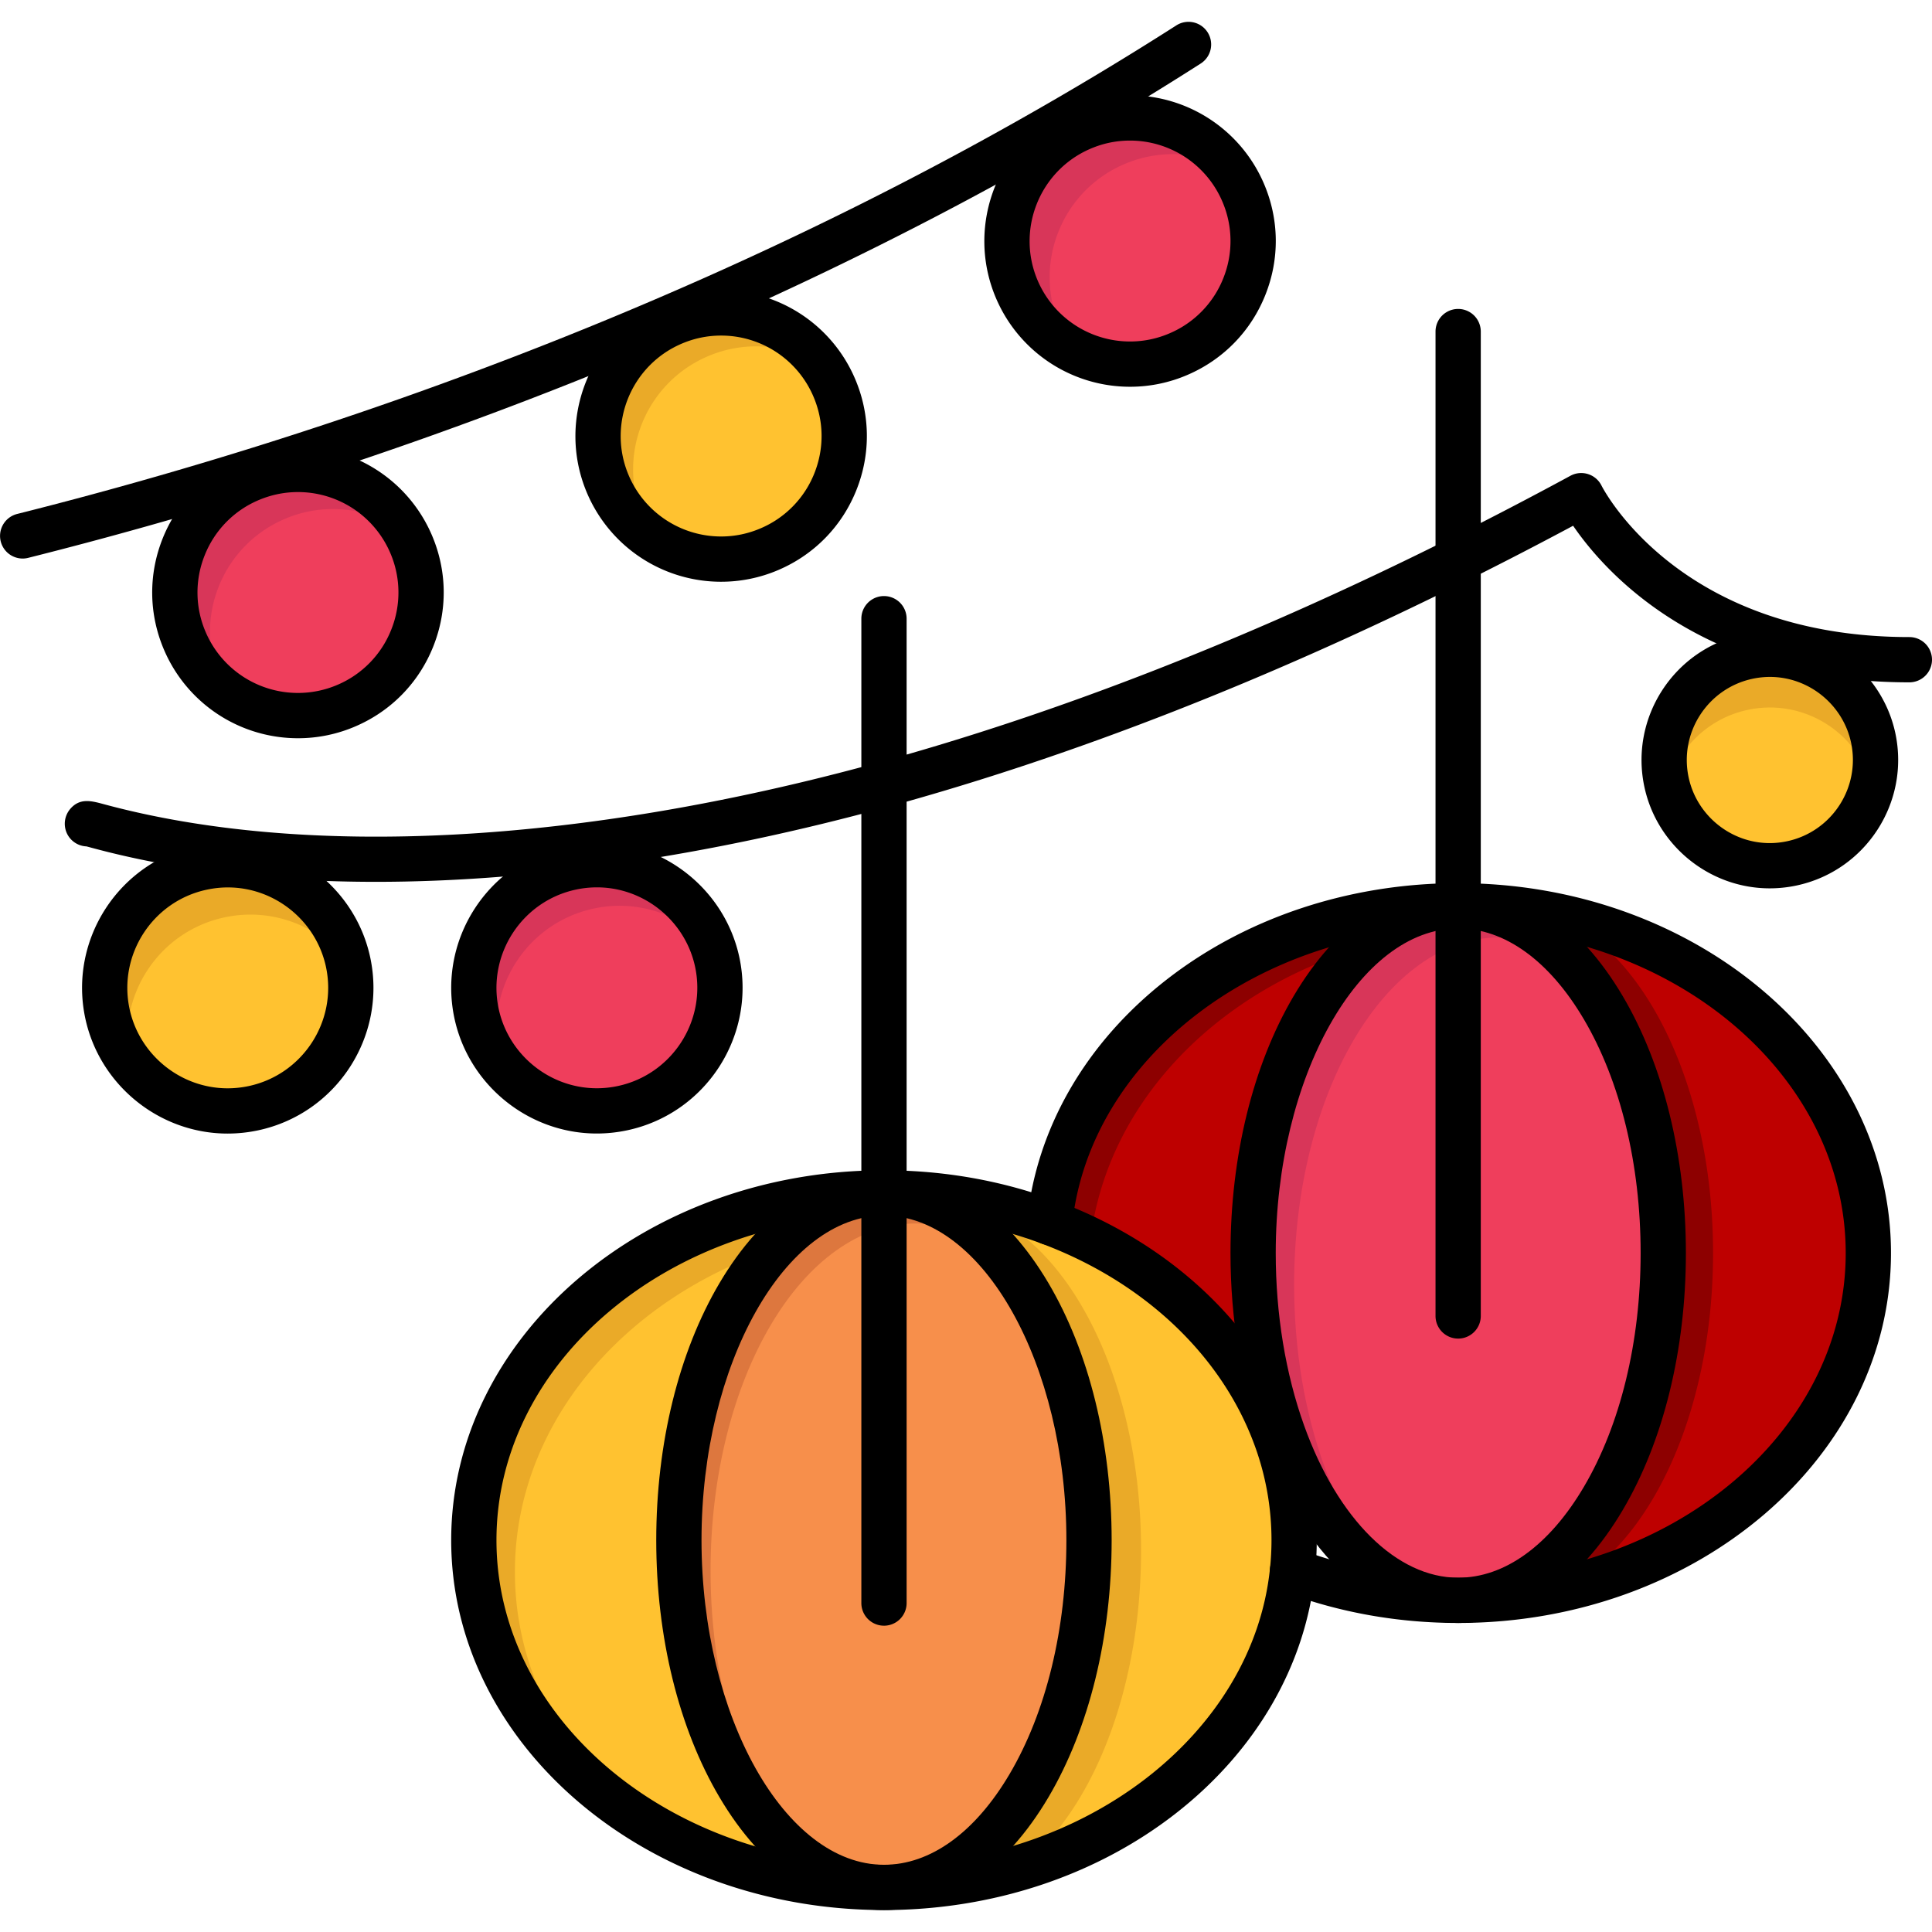 <svg xmlns="http://www.w3.org/2000/svg" width="568" height="568" viewBox="0 -4 426.824 426"><path fill="#ffc230" d="M195.293 412.563c-50.05 0-90.613-34.34-90.613-76.711 0-42.372 40.562-76.72 90.613-76.72-25.02 0-45.313 34.348-45.313 76.72 0 42.37 20.293 76.71 45.313 76.71zm0 0"/><path fill="#eaaa28" d="M184.781 412.047c3.45.336 6.957.515 10.512.515-4.941 0-9.691-1.355-14.145-3.832a45.472 45.472 0 0 0 3.633 3.317zM113.754 342.852c0-32.223 23.46-59.805 56.715-71.168 7.129-7.926 15.656-12.551 24.824-12.551-50.05 0-90.61 34.347-90.61 76.719 0 24.332 13.38 46.011 34.247 60.062-15.594-13.777-25.176-32.469-25.176-53.062zm0 0"/><path fill="#f78f4b" d="M149.98 335.852c0-42.372 20.293-76.72 45.313-76.72s45.297 34.348 45.297 76.72c0 42.37-20.278 76.71-45.297 76.71s-45.313-34.34-45.313-76.71zm0 0"/><path fill="#dd773e" d="M156.98 342.602c0-42.372 20.293-76.72 45.313-76.72 6.71 0 13.074 2.49 18.8 6.923-7.32-8.61-16.21-13.672-25.8-13.672-25.02 0-45.313 34.347-45.313 76.719 0 31 10.868 57.683 26.5 69.78-11.78-13.85-19.5-36.91-19.5-63.03zm0 0"/><path fill="#ffc230" d="M231.89 265.652c23.673 8.86 42.012 26.04 49.852 47.168 2.711 7.274 4.16 15 4.16 23.032 0 2.28-.12 4.53-.359 6.77-4.04 39.19-42.898 69.94-90.25 69.94 25.02 0 45.3-34.34 45.3-76.71 0-42.372-20.28-76.72-45.3-76.72 13.02 0 25.398 2.329 36.598 6.52zm0 0"/><path fill="#eaaa28" d="M195.293 412.563c10.41 0 20.406-1.489 29.715-4.227 15.945-11.875 27.082-38.844 27.082-70.234 0-42.372-20.278-76.72-45.297-76.72 4.922 0 9.754.337 14.465.977a105.812 105.812 0 0 0-25.965-3.226c25.02 0 45.297 34.347 45.297 76.719 0 42.37-20.278 76.71-45.297 76.71zm0 0"/><path fill="#be0000" d="M322.14 195.703c-25.019 0-45.3 34.348-45.3 76.719 0 14.57 2.402 28.187 6.562 39.789l-1.66.61c-7.84-21.13-26.18-38.31-49.851-47.169 4.05-39.199 42.91-69.949 90.25-69.949zm0 0"/><path fill="#8d0000" d="M300.434 205.074c6.445-5.972 13.843-9.37 21.707-9.37-47.34 0-86.2 30.75-90.25 69.948a96.925 96.925 0 0 1 9.015 3.903c3.535-29.875 27.297-54.688 59.528-64.48zM248.844 273.965c15.375 9.55 27.054 23.105 32.898 38.855l1.66-.61c-1.601-4.46-2.933-9.226-3.976-14.226-7.836-9.875-18.317-18.12-30.582-24.02zm0 0"/><path fill="#ef3e5c" d="M322.14 195.703c25.032 0 45.313 34.348 45.313 76.719s-20.281 76.719-45.312 76.719c-16.418 0-30.801-14.79-38.739-36.93-4.16-11.602-6.562-25.219-6.562-39.79.004-42.37 20.281-76.718 45.3-76.718zm0 0"/><path fill="#d83659" d="M292.465 319.191c-4.16-11.601-6.563-25.218-6.563-39.789 0-42.37 20.282-76.718 45.301-76.718 4.934 0 9.676 1.351 14.121 3.816-6.785-6.852-14.707-10.797-23.183-10.797-25.02 0-45.301 34.348-45.301 76.719 0 14.57 2.402 28.191 6.562 39.789 5.559 15.504 14.278 27.39 24.641 33.133-6.371-6.43-11.734-15.422-15.578-26.153zm0 0"/><path fill="#be0000" d="M322.14 195.703c50.051 0 90.622 34.348 90.622 76.719s-40.57 76.719-90.621 76.719c25.03 0 45.312-34.348 45.312-76.72s-20.281-76.718-45.312-76.718zm0 0"/><path fill="#8d0000" d="M322.14 349.14c7.579 0 14.934-.792 21.965-2.273 19.73-8.3 34.348-38.476 34.348-74.445s-14.617-66.145-34.348-74.445a106.58 106.58 0 0 0-21.964-2.274c25.03 0 45.312 34.348 45.312 76.719s-20.281 76.719-45.312 76.719zm0 0"/><path fill="#ffc230" d="M413.844 158.64c2.668 12.622-5.383 25.012-18 27.692-12.61 2.68-25.012-5.379-27.68-17.992-2.68-12.617 5.379-25.008 17.988-27.688 12.61-2.68 25.012 5.38 27.692 17.989zm0 0"/><path fill="#eaaa28" d="M368.406 169.363c2.16-8.281 8.809-15.062 17.746-16.96 12.262-2.606 24.325 4.945 27.442 16.96.89-3.398 1.023-7.05.246-10.722-2.68-12.61-15.078-20.668-27.688-17.989-12.609 2.68-20.668 15.07-17.988 27.688.07.344.156.687.242 1.023zm0 0"/><path fill="#ef3e5c" d="M158.46 208.172c3.11 14.691-6.269 29.121-20.948 32.238-14.692 3.113-29.121-6.27-32.239-20.95-3.113-14.687 6.27-29.12 20.95-32.237 14.687-3.11 29.12 6.27 32.238 20.949zm0 0"/><path fill="#d83659" d="M110.27 228.54c-3.11-14.692 6.27-29.122 20.949-32.243 10.207-2.16 20.281 1.71 26.531 9.2-4.207-13.126-17.754-21.192-31.527-18.274-14.68 3.12-24.063 17.55-20.95 32.238.95 4.48 2.961 8.465 5.707 11.754a28.307 28.307 0 0 1-.71-2.676zm0 0"/><path fill="#ffc230" d="M76.91 208.191c3.113 14.68-6.27 29.11-20.95 32.23-14.687 3.122-29.12-6.26-32.237-20.948-3.11-14.692 6.257-29.121 20.949-32.23 14.691-3.122 29.121 6.257 32.238 20.948zm0 0"/><path fill="#eaaa28" d="M49.668 198.242c10.621-2.254 21.102 2.024 27.277 10.117a1.398 1.398 0 0 1-.03-.168c-3.122-14.691-17.552-24.07-32.243-20.949-14.688 3.11-24.059 17.54-20.95 32.23a27.105 27.105 0 0 0 4.965 10.833c-3.003-14.633 6.348-28.965 20.981-32.063zm0 0"/><path fill="#ffc230" d="M184.281 81.18c5.93 13.793-.437 29.78-14.238 35.71-13.79 5.93-29.781-.449-35.711-14.238s.45-29.78 14.242-35.71c13.79-5.93 29.778.44 35.707 14.238zm0 0"/><path fill="#eaaa28" d="M142.082 110.031c-5.93-13.789.45-29.781 14.238-35.71 8.547-3.673 17.934-2.622 25.25 1.988-7.23-10.34-20.953-14.547-33-9.368-13.789 5.93-20.168 21.922-14.238 35.711a27.064 27.064 0 0 0 10.457 12.246 27.591 27.591 0 0 1-2.707-4.867zm0 0"/><path fill="#ef3e5c" d="M274.621 38.102c5.93 13.789-.437 29.78-14.238 35.71-13.79 5.93-29.77-.44-35.711-14.23-5.93-13.8.45-29.789 14.242-35.719 13.79-5.933 29.777.45 35.707 14.239zm0 0"/><path fill="#d83659" d="M234.11 67.582c-5.93-13.8.449-29.789 14.238-35.719 7.742-3.328 16.175-2.777 23.132.782-7.335-9.903-20.757-13.864-32.566-8.782-13.793 5.93-20.172 21.918-14.242 35.719a27.107 27.107 0 0 0 12.578 13.45 27.284 27.284 0 0 1-3.14-5.45zm0 0"/><path fill="#ef3e5c" d="M90.8 115.75c5.934 13.793-.448 29.781-14.237 35.71-13.79 5.93-29.782-.437-35.711-14.237-5.93-13.793.441-29.782 14.242-35.711 13.789-5.93 29.777.449 35.707 14.238zm0 0"/><path fill="#d83659" d="M48.602 145.973c-5.93-13.793.441-29.782 14.238-35.711 9.14-3.93 19.238-2.45 26.742 3.004-6.691-12.051-21.559-17.317-34.492-11.754-13.797 5.93-20.168 21.918-14.238 35.71 2 4.657 5.152 8.462 8.972 11.239a27.223 27.223 0 0 1-1.222-2.488zm0 0"/><path d="M322.14 354.14c-18.167 0-34.406-15.042-43.445-40.242-4.484-12.5-6.851-26.843-6.851-41.476 0-21.375 4.957-41.543 13.96-56.793 9.493-16.074 22.4-24.926 36.34-24.926 13.946 0 26.852 8.852 36.344 24.926 9.008 15.25 13.965 35.418 13.965 56.793s-4.957 41.543-13.965 56.789c-9.492 16.078-22.398 24.93-36.347 24.93zm0-153.437c-21.843 0-40.3 32.844-40.3 71.719 0 13.492 2.168 26.668 6.27 38.101 7.437 20.735 20.476 33.618 34.03 33.618 10.266 0 20.118-7.106 27.739-20.012 8.105-13.73 12.574-32.094 12.574-51.707s-4.469-37.977-12.574-51.707c-7.621-12.906-17.473-20.012-27.738-20.012zm0 0"/><path d="M322.14 291.313a5 5 0 0 1-5-5V68.84a5 5 0 1 1 10 0v217.472c0 2.762-2.234 5-5 5zm0 0"/><path d="M322.14 354.14c-13.292 0-26.195-2.3-38.347-6.835a5.002 5.002 0 0 1-2.938-6.434 5.008 5.008 0 0 1 6.434-2.937c11.031 4.117 22.758 6.207 34.852 6.207 47.214 0 85.62-32.172 85.62-71.72s-38.406-71.722-85.62-71.722c-44.024 0-81.48 28.758-85.274 65.465a5.006 5.006 0 0 1-5.488 4.461 5.005 5.005 0 0 1-4.461-5.488c2.11-20.403 13.043-39.262 30.789-53.106 17.64-13.754 40.523-21.332 64.438-21.332 52.722 0 95.617 36.66 95.617 81.719 0 45.062-42.895 81.723-95.621 81.723zm0 0"/><path d="M195.293 417.563c-52.719 0-95.613-36.657-95.613-81.711 0-45.063 42.894-81.72 95.613-81.72 13.32 0 26.223 2.298 38.352 6.837 25.234 9.445 44.472 27.71 52.785 50.113a70.667 70.667 0 0 1 4.472 24.77c0 2.441-.129 4.898-.39 7.304-2.098 20.38-13.032 39.235-30.778 53.074-17.636 13.758-40.523 21.333-64.441 21.333zm0-153.43c-47.207 0-85.613 32.172-85.613 71.719 0 39.543 38.406 71.71 85.613 71.71 44.035 0 81.492-28.75 85.277-65.453.223-2.074.332-4.171.332-6.257a60.653 60.653 0 0 0-3.847-21.282c-7.301-19.687-24.403-35.808-46.914-44.234-11.004-4.117-22.727-6.203-34.848-6.203zm0 0"/><path d="M195.293 417.563c-13.945 0-26.848-8.852-36.344-24.926-9.008-15.246-13.969-35.414-13.969-56.785 0-21.372 4.961-41.543 13.97-56.793 9.495-16.075 22.398-24.926 36.343-24.926 13.941 0 26.844 8.851 36.336 24.926 9.004 15.25 13.96 35.418 13.96 56.793 0 21.37-4.956 41.539-13.96 56.785-9.488 16.074-22.395 24.925-36.336 24.925zm0-153.43c-21.852 0-40.313 32.844-40.313 71.719 0 38.87 18.461 71.71 40.313 71.71 10.258 0 20.105-7.105 27.727-20.007 8.105-13.73 12.57-32.09 12.57-51.703.004-38.875-18.453-71.72-40.297-71.72zm0 0"/><path d="M195.293 354.742a5 5 0 0 1-5-5V132.273a5 5 0 1 1 10 0v217.47a5 5 0 0 1-5 5zM4.996 118.984a5.002 5.002 0 0 1-1.21-9.851c65.6-16.473 163.28-48.574 256.093-107.934a4.998 4.998 0 0 1 6.906 1.52 4.999 4.999 0 0 1-1.52 6.906C171.32 69.711 72.544 102.175 6.22 118.832c-.41.102-.817.152-1.223.152zm0 0"/><path d="M65.836 158.68a32.162 32.162 0 0 1-29.578-19.485c-3.395-7.894-3.512-16.64-.332-24.625 3.187-7.988 9.289-14.254 17.191-17.652a31.982 31.982 0 0 1 12.692-2.621 32.173 32.173 0 0 1 29.586 19.48c3.394 7.895 3.511 16.645.324 24.63-3.184 7.984-9.285 14.253-17.184 17.648a31.942 31.942 0 0 1-12.7 2.625zm-.023-54.383c-3.012 0-5.954.61-8.747 1.808a22.034 22.034 0 0 0-11.847 12.168 22.025 22.025 0 0 0 .226 16.973 22.17 22.17 0 0 0 29.14 11.625 22.059 22.059 0 0 0 11.849-12.168 22.035 22.035 0 0 0-.223-16.976 22.183 22.183 0 0 0-20.398-13.43zM159.324 124.11a32.18 32.18 0 0 1-29.586-19.481c-7.008-16.3.555-35.27 16.86-42.281a32.037 32.037 0 0 1 12.699-2.625 32.162 32.162 0 0 1 29.578 19.484c3.398 7.898 3.516 16.645.332 24.629-3.184 7.988-9.289 14.254-17.191 17.652a31.982 31.982 0 0 1-12.692 2.621zm-.027-54.387c-3.012 0-5.957.609-8.75 1.812-11.238 4.832-16.453 17.906-11.621 29.14a22.183 22.183 0 0 0 20.398 13.434c3.008 0 5.95-.609 8.742-1.812a22.046 22.046 0 0 0 11.852-12.164c2.191-5.504 2.113-11.531-.23-16.977a22.168 22.168 0 0 0-20.391-13.433zM249.656 81.031a32.178 32.178 0 0 1-29.574-19.472c-7.012-16.309.55-35.282 16.856-42.293a31.982 31.982 0 0 1 12.69-2.621 32.18 32.18 0 0 1 29.587 19.48c3.398 7.898 3.515 16.645.328 24.629-3.184 7.988-9.285 14.254-17.188 17.652a31.942 31.942 0 0 1-12.699 2.625zm-.023-54.386c-3.012 0-5.953.609-8.746 1.812-11.239 4.832-16.45 17.91-11.621 29.152a22.191 22.191 0 0 0 20.394 13.422c3.008 0 5.953-.61 8.746-1.812a22.029 22.029 0 0 0 11.852-12.168 22.026 22.026 0 0 0-.227-16.973 22.187 22.187 0 0 0-20.398-13.433zM83.04 190.406c-23.02 0-44.185-2.492-62.763-7.515-.48-.13-.867-.235-1.164-.313a5.005 5.005 0 0 1-4.37-2.965 5.054 5.054 0 0 1 .773-5.312c2.12-2.48 4.668-1.79 7.37-1.063 44.75 12.102 105.509 8.844 171.083-9.168 40.066-10.992 82.441-27.578 125.941-49.3a896.339 896.339 0 0 0 27.04-14.075 4.994 4.994 0 0 1 3.886-.37 4.992 4.992 0 0 1 2.969 2.53c.687 1.352 17.64 33.477 68.02 33.477a5 5 0 1 1 0 10c-45.829 0-67.286-24.348-74.286-34.594a909.956 909.956 0 0 1-23.164 11.98c-44.078 22.012-87.066 38.833-127.758 49.997-40.36 11.086-79.05 16.691-113.578 16.691zm0 0"/><path d="M50.285 246.02c-15.086 0-28.312-10.727-31.453-25.508-3.68-17.371 7.45-34.489 24.805-38.164a32.394 32.394 0 0 1 6.71-.707c15.087 0 28.317 10.73 31.454 25.511 3.68 17.352-7.45 34.473-24.801 38.16a32.43 32.43 0 0 1-6.715.708zm.063-54.38c-1.547 0-3.106.169-4.637.493-11.965 2.531-19.633 14.332-17.098 26.304 2.164 10.188 11.278 17.583 21.672 17.583a22.42 22.42 0 0 0 4.637-.489c11.96-2.543 19.633-14.34 17.098-26.304-2.165-10.188-11.278-17.586-21.672-17.586zM131.848 246.008c-15.09 0-28.325-10.727-31.465-25.508-3.676-17.36 7.449-34.48 24.8-38.168a32.338 32.338 0 0 1 6.7-.707c15.094 0 28.328 10.727 31.469 25.508 3.675 17.363-7.45 34.484-24.801 38.168-2.211.469-4.465.707-6.703.707zm.035-54.383c-1.543 0-3.098.164-4.625.488-11.957 2.543-19.63 14.344-17.094 26.313 2.164 10.187 11.285 17.582 21.688 17.582 1.543 0 3.097-.164 4.625-.488 11.957-2.543 19.628-14.344 17.093-26.313-2.164-10.184-11.285-17.582-21.687-17.582zM390.969 191.844c-13.293 0-24.942-9.446-27.696-22.469-3.246-15.285 6.551-30.367 21.84-33.613a28.472 28.472 0 0 1 5.91-.625c13.29 0 24.946 9.449 27.711 22.465 3.235 15.293-6.566 30.375-21.851 33.62-1.95.415-3.938.622-5.914.622zm.054-46.707c-1.277 0-2.566.136-3.832.406-9.894 2.105-16.238 11.863-14.14 21.762 1.785 8.425 9.32 14.543 17.918 14.543 1.277 0 2.57-.137 3.832-.407 9.898-2.101 16.242-11.863 14.148-21.765-1.789-8.422-9.328-14.54-17.926-14.54zm0 0"/></svg>